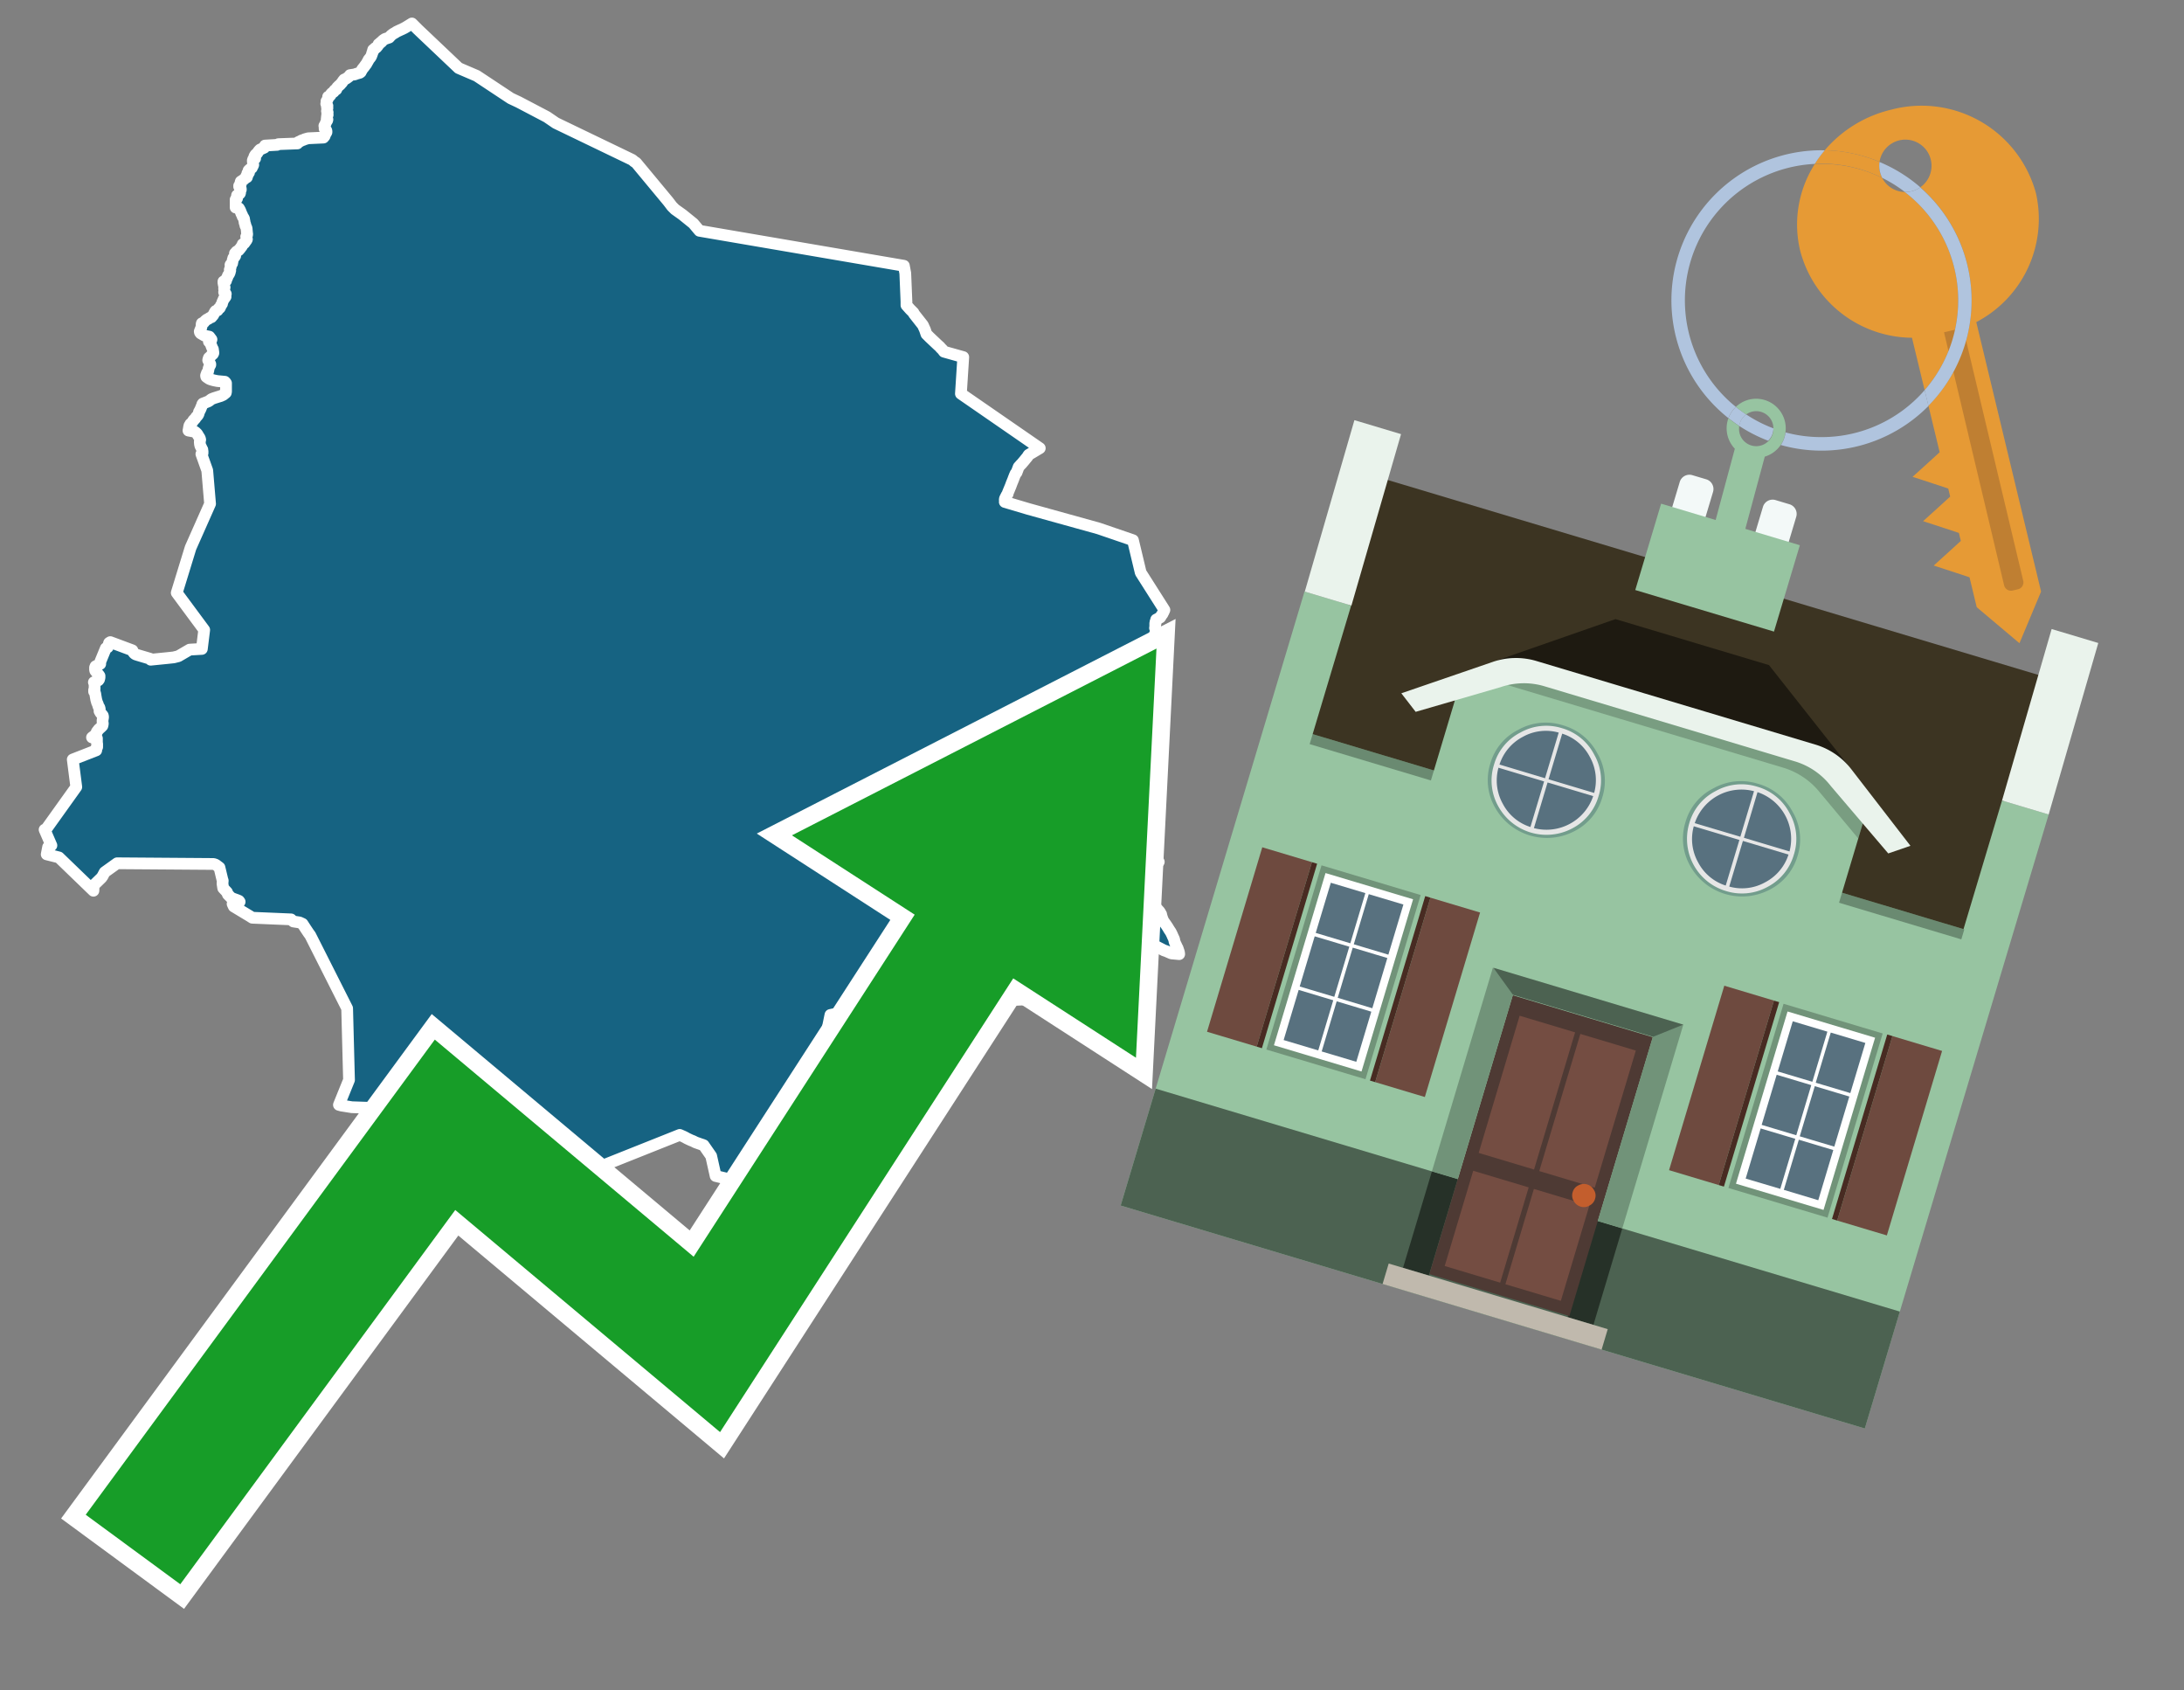 <svg id="Text" xmlns="http://www.w3.org/2000/svg" width="93.05" height="72" viewBox="0 0 93.05 72"><rect x="0" y="0" width="93.05" height="72" fill="#808080" stroke="none"/><polygon points="4.51,27.61 4.59,27.57 4.59,27.54 4.61,27.5 4.63,27.45 4.64,27.41 4.65,27.38 4.7,27.35 5.64,27.7 5.66,27.75 5.7,27.81 5.73,27.84 5.77,27.87 5.86,27.9 6.4,28.06 6.42,28.1 7.12,28.03 7.4,28 7.6,27.95 8.08,27.67 8.6,27.64 8.7,26.83 7.53,25.25 8.12,23.33 8.95,21.46 8.83,20.04 8.58,19.34 8.63,19.3 8.63,19.25 8.63,19.21 8.62,19.18 8.62,19.15 8.6,19.12 8.57,19.05 8.54,19 8.53,18.96 8.52,18.92 8.51,18.81 8.53,18.73 8.52,18.69 8.51,18.66 8.46,18.58 8.4,18.48 8.37,18.45 8.34,18.42 8.3,18.39 8.03,18.34 8.05,18.24 8.05,18.21 8.06,18.18 8.07,18.13 8.1,18.09 8.11,18.06 8.18,18 8.21,17.96 8.23,17.92 8.25,17.89 8.31,17.84 8.36,17.76 8.39,17.73 8.42,17.7 8.46,17.63 8.48,17.54 8.5,17.51 8.55,17.41 8.58,17.33 8.61,17.27 8.62,17.22 8.64,17.19 8.77,17.14 8.87,17.1 8.92,17.07 8.97,17.03 9.01,17 9.11,16.96 9.3,16.9 9.4,16.87 9.51,16.82 9.62,16.73 9.63,16.68 9.63,16.57 9.63,16.49 9.63,16.39 9.63,16.32 9.61,16.29 9.58,16.26 9.26,16.23 9.11,16.2 9,16.17 8.92,16.14 8.83,16.08 8.79,16.05 8.78,16.02 8.78,15.99 8.82,15.88 8.86,15.84 8.88,15.76 8.89,15.69 8.92,15.61 8.96,15.54 8.96,15.51 8.94,15.47 8.89,15.38 8.87,15.34 8.88,15.3 8.89,15.27 8.9,15.24 8.97,15.18 9.01,15.13 9.07,15.08 9.09,15.04 9.09,15.01 9.08,14.94 9.07,14.87 9.05,14.84 9.01,14.74 8.98,14.66 8.97,14.63 8.93,14.58 8.9,14.55 8.91,14.52 9,14.49 9.01,14.46 8.98,14.42 8.92,14.34 8.72,14.3 8.55,14.2 8.52,14.16 8.51,14.12 8.52,14.09 8.57,13.97 8.58,13.93 8.59,13.89 8.59,13.81 8.6,13.77 8.69,13.73 8.71,13.7 8.75,13.66 8.81,13.61 8.88,13.58 8.93,13.54 9.01,13.51 9.05,13.46 9.08,13.43 9.16,13.28 9.18,13.25 9.27,13.22 9.31,13.15 9.36,13.12 9.38,13.09 9.39,13.06 9.4,13.03 9.44,12.97 9.46,12.94 9.47,12.88 9.52,12.77 9.53,12.74 9.56,12.71 9.61,12.64 9.6,12.61 9.62,12.52 9.6,12.49 9.55,12.45 9.55,12.42 9.56,12.39 9.56,12.36 9.55,12.32 9.55,12.27 9.57,12.24 9.55,12.18 9.54,12.15 9.53,12.1 9.52,12.04 9.52,11.99 9.63,11.96 9.62,11.92 9.64,11.88 9.67,11.85 9.69,11.8 9.71,11.74 9.73,11.71 9.76,11.67 9.79,11.6 9.8,11.55 9.81,11.52 9.79,11.49 9.81,11.43 9.82,11.4 9.83,11.37 9.82,11.28 9.84,11.25 9.89,11.22 9.9,11.16 9.91,11.13 9.91,11.09 9.92,11.06 9.93,11.03 9.94,10.99 9.98,10.96 10.02,10.9 10.02,10.86 10.01,10.82 10.01,10.79 10.05,10.75 10.07,10.72 10.12,10.69 10.17,10.66 10.19,10.63 10.24,10.58 10.26,10.54 10.29,10.51 10.31,10.48 10.33,10.43 10.34,10.4 10.41,10.36 10.48,10.26 10.51,10.22 10.52,10.19 10.49,10.08 10.52,10.03 10.53,9.99 10.53,9.95 10.52,9.91 10.52,9.87 10.51,9.78 10.51,9.74 10.5,9.71 10.49,9.68 10.46,9.62 10.45,9.59 10.45,9.56 10.42,9.48 10.42,9.44 10.41,9.4 10.4,9.37 10.4,9.33 10.38,9.28 10.34,9.23 10.33,9.2 10.32,9.17 10.28,9.09 10.27,9.06 10.23,8.96 10.18,8.87 10.04,8.84 10.04,8.76 10.04,8.73 10.04,8.67 10.04,8.61 10.04,8.53 10.04,8.5 10.1,8.45 10.1,8.42 10.09,8.38 10.1,8.35 10.1,8.32 10.19,8.27 10.22,8.24 10.23,8.21 10.22,8.15 10.24,8.11 10.26,8.08 10.26,8.05 10.25,8 10.19,7.95 10.19,7.91 10.22,7.87 10.26,7.84 10.26,7.79 10.25,7.76 10.26,7.73 10.31,7.7 10.41,7.63 10.45,7.58 10.52,7.55 10.5,7.52 10.5,7.49 10.56,7.44 10.55,7.41 10.54,7.38 10.61,7.35 10.61,7.32 10.59,7.29 10.59,7.26 10.64,7.21 10.69,7.18 10.73,7.15 10.75,7.1 10.77,7.07 10.79,7.02 10.78,6.97 10.77,6.84 10.79,6.78 10.87,6.75 10.87,6.72 10.84,6.69 10.84,6.66 10.87,6.61 10.89,6.58 10.94,6.55 10.97,6.51 11,6.46 11.05,6.4 11.08,6.37 11.17,6.33 11.26,6.29 11.26,6.26 11.28,6.23 11.29,6.2 11.81,6.17 11.86,6.14 12.67,6.11 12.71,6.05 12.79,6.02 12.83,5.99 12.92,5.96 12.99,5.93 13.13,5.89 13.78,5.86 13.83,5.8 13.84,5.77 13.85,5.74 13.86,5.71 13.89,5.67 13.91,5.63 13.91,5.58 13.9,5.55 13.88,5.52 13.83,5.48 13.83,5.42 13.83,5.39 13.82,5.36 13.85,5.32 13.86,5.29 13.9,5.19 13.92,5.16 13.94,5.13 13.95,5.09 13.92,5.06 13.93,5.01 13.93,4.95 13.94,4.92 13.96,4.89 13.94,4.85 13.95,4.82 13.96,4.79 13.95,4.76 13.93,4.73 13.94,4.67 13.94,4.63 13.95,4.6 13.93,4.57 13.94,4.54 13.95,4.51 13.92,4.47 13.9,4.42 13.91,4.38 13.91,4.31 13.94,4.27 13.96,4.23 13.98,4.16 13.98,4.12 14.05,4.09 14.09,4.04 14.1,4.01 14.12,3.98 14.17,3.94 14.22,3.91 14.23,3.88 14.26,3.84 14.33,3.81 14.34,3.77 14.36,3.73 14.39,3.7 14.44,3.65 14.49,3.61 14.55,3.54 14.58,3.51 14.61,3.45 14.64,3.42 14.66,3.39 14.73,3.36 14.79,3.32 14.83,3.29 14.87,3.26 14.91,3.2 15.11,3.17 15.19,3.14 15.33,3.1 15.37,3.07 15.38,3.04 15.41,3 15.42,2.97 15.45,2.93 15.53,2.83 15.57,2.77 15.6,2.74 15.62,2.7 15.66,2.63 15.69,2.58 15.7,2.55 15.74,2.5 15.78,2.45 15.8,2.42 15.82,2.38 15.83,2.35 15.85,2.3 15.86,2.25 15.88,2.22 15.88,2.19 15.89,2.16 15.9,2.12 15.96,2.09 15.98,2.05 16.04,2.02 16.07,1.98 16.1,1.95 16.12,1.91 16.13,1.88 16.18,1.85 16.2,1.82 16.25,1.79 16.27,1.76 16.34,1.7 16.4,1.66 16.58,1.6 16.66,1.51 16.75,1.44 16.84,1.39 16.9,1.35 17.22,1.2 17.29,1.16 17.34,1.13 17.55,1 17.6,1.05 17.81,1.26 19.54,2.9 20.31,3.23 21.76,4.19 22.1,4.35 23.3,4.98 23.68,5.24 26.94,6.81 27.02,6.88 27.1,6.93 28.47,8.58 28.63,8.79 28.76,8.92 29.07,9.14 29.54,9.52 29.8,9.83 38.51,11.32 38.57,11.64 38.62,12.85 38.62,13 38.78,13.18 38.92,13.32 38.93,13.35 38.95,13.38 39.32,13.85 39.41,14.05 39.47,14.23 39.61,14.37 39.96,14.7 40.05,14.78 40.07,14.81 40.16,14.9 40.22,14.98 41.04,15.21 40.94,16.77 44.3,19.09 43.83,19.37 43.8,19.41 43.78,19.45 43.68,19.57 43.64,19.62 43.53,19.75 43.49,19.79 43.4,19.89 43.31,20.13 43.27,20.17 43.23,20.26 43.18,20.39 43.17,20.42 43.1,20.59 43.06,20.7 42.94,20.99 42.93,21.04 42.89,21.09 42.82,21.23 42.81,21.27 42.81,21.31 42.82,21.34 42.81,21.38 43.82,21.68 46.81,22.51 48.27,23.01 48.6,24.39 49.61,25.98 49.57,26.07 49.54,26.12 49.53,26.15 49.49,26.2 49.47,26.23 49.45,26.27 49.43,26.3 49.37,26.33 49.32,26.36 49.26,26.39 49.26,26.43 49.24,26.46 49.23,26.49 49.24,26.52 49.22,26.55 49.22,26.6 49.22,26.64 49.22,26.69 49.21,26.75 49.24,26.79 49.24,26.86 49.27,26.93 49.22,26.97 48.69,28.34 48.31,29.01 49.19,30.01 48.81,31.38 48.95,33.71 49.06,33.79 49.06,33.84 49.06,33.95 49.07,34.18 49.07,34.22 49.06,34.25 49.05,34.28 49.05,34.42 49.05,34.48 49.04,34.56 49.05,34.64 49.05,34.78 49.04,34.81 49.04,34.84 49.03,34.9 49.05,34.97 49.05,35 49.05,35.08 49.05,35.12 49.06,35.2 49.06,35.24 49.04,35.28 49.05,35.39 49.07,35.46 49.07,35.52 49.08,35.59 49.09,35.62 49.09,35.69 49.09,35.72 49.11,35.86 49.11,35.93 49.13,36.11 49.14,36.14 49.18,36.25 49.18,36.29 49.17,36.32 49.17,36.36 49.18,36.42 49.19,36.45 49.2,36.49 49.23,36.56 49.26,36.59 49.29,36.62 49.32,36.65 49.35,36.68 49.37,36.71 49.33,36.74 49.21,36.87 49.19,36.91 49.15,36.98 49.13,37.03 49.13,37.07 49.12,37.12 49.11,37.18 49.1,37.23 49.07,37.29 49.05,37.36 49.03,37.42 49.01,37.48 48.99,37.55 48.99,37.61 48.99,37.67 48.98,37.75 48.97,37.79 48.97,37.86 48.97,37.91 48.98,37.97 49.02,38.14 49,38.17 49.01,38.2 49.06,38.29 49.18,38.53 49.21,38.58 49.24,38.64 49.26,38.68 49.3,38.71 49.34,38.76 49.39,38.81 49.41,38.84 49.43,38.87 49.45,38.91 49.47,38.94 49.48,38.99 49.5,39.06 49.52,39.12 49.56,39.22 49.63,39.32 49.68,39.39 49.7,39.42 49.76,39.51 49.8,39.58 49.88,39.7 49.91,39.76 49.93,39.8 49.96,39.87 50.02,40 50.03,40.04 50.04,40.1 50.06,40.15 50.07,40.18 50.11,40.26 50.14,40.33 50.17,40.38 50.18,40.41 50.19,40.44 50.23,40.56 50.24,40.64 49.91,40.61 49.68,40.51 49.59,40.48 49.24,40.3 48.13,40.8 47.92,40.91 47.77,40.99 47.66,41.05 47.51,41.15 47.44,41.2 47.4,41.23 47.32,41.29 47.18,41.4 47.06,41.5 46.99,41.53 46.81,41.59 46.51,41.72 46.41,41.77 46.3,41.82 46.23,41.85 46.17,41.89 46.1,41.93 46.04,41.97 46,42 45.96,42.03 45.88,42.11 45.84,42.14 45.6,42.35 45.55,42.38 45.45,42.3 45.36,42.19 45.3,42.07 44.91,42.43 44.41,42.47 44.29,42.5 44.04,42.53 43.83,42.56 43.05,42.6 42.81,42.63 42.35,42.26 40.12,42.22 35.38,43.23 35.09,44.64 36.68,45.27 36.8,46.39 36.38,48.26 35.5,49.63 35.19,49.6 34.78,49.57 34.58,49.54 33.75,49.51 33.68,49.48 33.64,49.45 33.59,49.42 33.55,49.39 33.48,49.36 33.34,49.33 33.08,49.27 33.02,49.21 32.99,49.17 32.88,49.14 32.83,49.11 32.79,49.08 32.75,49.05 32.71,49.02 32.66,48.99 32.61,48.96 32.52,48.93 32.4,48.89 32.28,48.85 31.87,49.66 31.87,49.7 31.87,49.74 31.87,49.77 31.84,49.83 31.83,49.88 31.83,49.91 31.83,49.94 31.86,49.97 31.86,50.01 31.84,50.06 31.82,50.13 31.8,50.16 31.76,50.22 31.74,50.25 31.72,50.28 31.71,50.31 31.69,50.34 31.66,50.37 30.49,50.09 30.3,49.24 29.98,48.78 29.64,48.66 29.52,48.6 29.44,48.57 29.27,48.49 29.2,48.45 29.12,48.41 28.96,48.34 23.69,50.44 23.64,50.57 23.6,50.65 23.54,50.72 23.48,50.8 23.44,50.84 23.4,50.88 23.37,50.91 23.27,50.97 23.17,51 23.14,50.94 23.03,50.61 18.85,49.3 18.82,48.81 18.82,48.72 18.71,48.31 18.66,48.2 18.65,48.17 18.66,48.13 18.7,48.09 18.74,48.06 18.7,47.98 18.66,47.92 18.62,47.85 18.6,47.79 18.58,47.7 18.67,47.65 18.66,47.62 18.63,47.56 18.62,47.52 18.61,47.49 18.6,47.45 18.58,47.39 18.56,47.35 18.1,47.32 17.82,47.29 16.7,47.26 16.46,47.23 16.18,47.2 14.99,47.16 14.74,47.12 14.55,47.09 14.44,47.06 14.87,46 14.79,42.95 13.22,39.84 13.14,39.73 13.06,39.61 13.02,39.55 12.89,39.35 12.76,39.29 12.5,39.25 12.43,39.19 12.4,39.16 10.75,39.09 10.64,39.02 9.96,38.61 9.91,38.5 9.92,38.47 9.96,38.44 10.21,38.41 10.18,38.37 10.11,38.34 9.89,38.26 9.84,38.23 9.71,38.1 9.69,38.05 9.67,38 9.51,37.83 9.48,37.64 9.49,37.51 9.47,37.45 9.35,36.95 9.19,36.83 9.1,36.8 4.99,36.77 4.46,37.15 4.37,37.32 4.32,37.39 3.99,37.71 3.98,37.94 2.51,36.52 1.99,36.39 2.05,36.08 2.14,36.05 2.19,36.01 1.9,35.34 1.97,35.31 3.25,33.52 3.1,32.35 4.1,31.96 4.11,31.85 4.14,31.82 4.14,31.76 4.14,31.68 4.13,31.64 4.13,31.59 4.13,31.51 4.13,31.45 3.92,31.41 4.1,31.27 4.11,31.24 4.12,31.18 4.14,31.15 4.18,31.1 4.2,31.07 4.31,30.97 4.36,30.92 4.37,30.89 4.38,30.83 4.38,30.79 4.37,30.76 4.37,30.72 4.37,30.68 4.39,30.56 4.39,30.52 4.38,30.48 4.35,30.44 4.28,30.36 4.26,30.32 4.24,30.29 4.24,30.24 4.25,30.2 4.24,30.16 4.23,30.13 4.2,30.1 4.19,30.07 4.16,29.97 4.14,29.94 4.1,29.8 4.07,29.63 4.06,29.56 4.04,29.49 4.01,29.46 4.01,29.39 4.03,29.35 4.03,29.12 4.02,29.09 4,29.06 4.19,28.98 4.22,28.94 4.23,28.9 4.24,28.86 4.24,28.82 4.24,28.79 4.22,28.76 4.19,28.72 4.14,28.67 4.11,28.63 4.06,28.57 4.05,28.53 4.05,28.5 4.05,28.47 4.05,28.43 4.07,28.38 4.27,28.28 4.27,28.21 4.28,28.17 " fill="#166382" stroke="#fff" stroke-linejoin="round" stroke-width="0.5"/><polygon points="49.272 27.624 33.741 35.58 38.97 38.959 29.553 53.529 18.525 44.281 3.652 64.518 7.681 67.479 19.396 51.538 30.678 60.999 43.169 41.673 48.398 45.053 49.272 27.624" fill="none" stroke="#fff" stroke-miterlimit="10" stroke-width="1.5"/><polygon points="49.272 27.624 33.741 35.58 38.97 38.959 29.553 53.529 18.525 44.281 3.652 64.518 7.681 67.479 19.396 51.538 30.678 60.999 43.169 41.673 48.398 45.053 49.272 27.624" fill="#179d28"/><path d="M80.19,7.577a1.16,1.16,0,0,1-.094-.251,1.114,1.114,0,0,1-.018-.429A6.367,6.367,0,0,0,77.743,6.4a5.269,5.269,0,0,0-.423.577c.1,0,.192-.007.288-.007A5.794,5.794,0,0,1,80.19,7.577Z" fill="#e69a35"/><path d="M77.608,6.4A6.394,6.394,0,0,0,73.64,17.81a1.26,1.26,0,0,1,.317-.48A5.821,5.821,0,0,1,77.32,6.981a5.269,5.269,0,0,1,.423-.577Z" fill="#b0c4de"/><path d="M84.2,13.72a4.962,4.962,0,0,0,2.545-5.48,5.047,5.047,0,0,0-6.179-3.566A5.322,5.322,0,0,0,77.743,6.4a6.367,6.367,0,0,1,2.335.493,1.114,1.114,0,1,1,1.736,1.084,6.392,6.392,0,0,1,.347,9.3l.479,1.985-.438.4-.716.648.92.3.6.2.082.341-.438.4-.716.648.92.3.605.2.082.341-.438.4-.716.649.92.3.605.2.307,1.274,1.821,1.534.921-2.2Z" fill="#e69a35"/><path d="M81.154,8.179a1.115,1.115,0,0,1-.964-.6,5.794,5.794,0,0,0-2.582-.6c-.1,0-.192,0-.288.007a4.783,4.783,0,0,0-.625,3.685,4.962,4.962,0,0,0,4.765,3.715L82,16.617a5.82,5.82,0,0,0-.846-8.438Z" fill="#e69a35"/><path d="M74.1,18.142a6.386,6.386,0,0,0,1.232.63.73.73,0,0,0,.224-.527h0a5.783,5.783,0,0,1-1.159-.593A.733.733,0,0,0,74.1,18.142Z" fill="#b0c4de"/><path d="M74.4,17.652q-.228-.152-.44-.322a1.26,1.26,0,0,0-.317.48c.148.117.3.228.46.332A.733.733,0,0,1,74.4,17.652Z" fill="#b0c4de"/><path d="M74.824,16.984a1.257,1.257,0,0,0-.867.346c.141.114.288.222.44.322a.731.731,0,0,1,1.159.593h0a.732.732,0,1,1-1.463,0,.7.7,0,0,1,.007-.1c-.158-.1-.312-.215-.46-.332a1.258,1.258,0,0,0,.273,1.3l-.979,3.635,1.275.341.98-3.639a1.266,1.266,0,0,0,.681-.5,1.249,1.249,0,0,0,.2-.538,1.328,1.328,0,0,0,.012-.168A1.262,1.262,0,0,0,74.824,16.984Z" fill="#97c4a1"/><path d="M85.974,25.1l-.226.053a.3.3,0,0,1-.362-.223l-2.56-10.777.81-.193L86.2,24.736A.3.3,0,0,1,85.974,25.1Z" fill="#bf7f32"/><path d="M80.1,7.326a1.16,1.16,0,0,0,.094.251,5.833,5.833,0,0,1,.964.6,1.137,1.137,0,0,0,.287-.031,1.108,1.108,0,0,0,.373-.167A6.371,6.371,0,0,0,80.078,6.9,1.114,1.114,0,0,0,80.1,7.326Z" fill="#b0c4de"/><path d="M77.608,18.618a5.836,5.836,0,0,1-1.534-.2,1.24,1.24,0,0,1-.2.537,6.4,6.4,0,0,0,6.291-1.666L82,16.617A5.807,5.807,0,0,1,77.608,18.618Z" fill="#b0c4de"/><path d="M81.814,7.981a1.108,1.108,0,0,1-.373.167,1.137,1.137,0,0,1-.287.031A5.82,5.82,0,0,1,82,16.617l.161.667a6.392,6.392,0,0,0-.347-9.3Z" fill="#b0c4de"/><polygon points="83.79 39.753 55.78 31.364 58.988 20.404 86.964 28.783 83.79 39.753 83.79 39.753" fill="#3c3422" fill-rule="evenodd"/><polygon points="81.705 53.32 87.284 34.692 85.297 34.097 83.656 39.575 55.926 31.269 57.567 25.791 55.579 25.196 47.746 51.348 79.451 60.844 81.705 53.32" fill="#97c4a1" fill-rule="evenodd"/><rect x="69.522" y="21.148" width="0.444" height="28.983" transform="translate(15.592 92.226) rotate(-73.326)" opacity="0.3"/><polygon points="87.284 34.692 85.297 34.097 87.411 26.793 89.398 27.388 87.284 34.692 87.284 34.692" fill="#eaf3ec" fill-rule="evenodd"/><polygon points="57.578 25.794 55.591 25.199 57.705 17.896 59.692 18.491 57.578 25.794 57.578 25.794" fill="#eaf3ec" fill-rule="evenodd"/><polygon points="79.451 60.844 80.943 55.865 49.238 46.369 47.747 51.348 79.451 60.844 79.451 60.844" fill="#4c6251" fill-rule="evenodd"/><path d="M71.566,20.528l-.522,1.743,1.418.425.523-1.744a.432.432,0,0,0-.289-.536l-.593-.177A.431.431,0,0,0,71.566,20.528Z" fill="#f3f9f8" fill-rule="evenodd"/><path d="M75.111,21.589l-.522,1.743,1.418.425.522-1.743a.43.43,0,0,0-.289-.536l-.593-.178A.43.43,0,0,0,75.111,21.589Z" fill="#f3f9f8" fill-rule="evenodd"/><polygon points="75.368 28.329 68.829 26.37 63.807 28.121 78.733 32.591 75.368 28.329" fill="#1e1a11"/><polygon points="78.248 32.422 64.442 28.287 62.236 28.998 60.064 36.247 77.453 41.455 79.651 34.116 78.248 32.422" fill="#97c4a1"/><path d="M77.74,32.516S65.088,28.725,65,28.7l-.938.43,11.892,3.562a3.175,3.175,0,0,1,1.532,1l1.685,2.02.327-1.09Z" fill-rule="evenodd" opacity="0.2"/><path d="M77.35,31.716,65.458,28.154a3.041,3.041,0,0,0-1.854.037l-3.9,1.339.611.79,3.626-1.054a3.045,3.045,0,0,1,1.855-.037l10.673,3.2A3.028,3.028,0,0,1,78,33.477l2.45,2.874.945-.325-2.518-3.26A3.036,3.036,0,0,0,77.35,31.716Z" fill="#eaf3ec"/><polygon points="76.683 23.223 70.773 21.453 69.671 25.132 75.581 26.902 76.683 23.223 76.683 23.223" fill="#97c4a1" fill-rule="evenodd"/><g id="Symbol_9_0_Layer2_0_MEMBER_8_MEMBER_21_MEMBER_0_FILL" data-name="Symbol 9 0 Layer2 0 MEMBER 8 MEMBER 21 MEMBER 0 FILL"><path d="M66.584,30.892a2.39,2.39,0,0,0-1.891.189,2.317,2.317,0,0,0-1.2,1.448A2.345,2.345,0,0,0,63.7,34.4a2.528,2.528,0,0,0,3.367,1.008,2.339,2.339,0,0,0,1.2-1.447,2.313,2.313,0,0,0-.208-1.87A2.394,2.394,0,0,0,66.584,30.892Z" fill="#729d8c"/></g><g id="Symbol_9_0_Layer2_0_MEMBER_8_MEMBER_21_MEMBER_1_FILL" data-name="Symbol 9 0 Layer2 0 MEMBER 8 MEMBER 21 MEMBER 1 FILL"><path d="M66.547,31.016a2.241,2.241,0,0,0-1.769.185,2.213,2.213,0,0,0-1.127,1.376,2.239,2.239,0,0,0,.185,1.768,2.341,2.341,0,0,0,3.145.942,2.234,2.234,0,0,0,1.126-1.376,2.207,2.207,0,0,0-.185-1.768A2.237,2.237,0,0,0,66.547,31.016Z" fill="#e6e6e6"/></g><g id="Symbol_9_0_Layer2_0_MEMBER_8_MEMBER_21_MEMBER_2_MEMBER_0_FILL" data-name="Symbol 9 0 Layer2 0 MEMBER 8 MEMBER 21 MEMBER 2 MEMBER 0 FILL"><path d="M65.787,33.284,63.843,32.7a2.036,2.036,0,0,0,.186,1.539,2.015,2.015,0,0,0,1.175.986Z" fill="#58717f"/></g><g id="Symbol_9_0_Layer2_0_MEMBER_8_MEMBER_21_MEMBER_2_MEMBER_1_FILL" data-name="Symbol 9 0 Layer2 0 MEMBER 8 MEMBER 21 MEMBER 2 MEMBER 1 FILL"><path d="M65.827,33.148l.582-1.944a2.01,2.01,0,0,0-1.523.178,2.037,2.037,0,0,0-1,1.183Z" fill="#58717f"/></g><g id="Symbol_9_0_Layer2_0_MEMBER_8_MEMBER_21_MEMBER_2_MEMBER_2_FILL" data-name="Symbol 9 0 Layer2 0 MEMBER 8 MEMBER 21 MEMBER 2 MEMBER 2 FILL"><path d="M67.878,33.91l-1.943-.582-.582,1.944a2.1,2.1,0,0,0,2.525-1.362Z" fill="#58717f"/></g><g id="Symbol_9_0_Layer2_0_MEMBER_8_MEMBER_21_MEMBER_2_MEMBER_3_FILL" data-name="Symbol 9 0 Layer2 0 MEMBER 8 MEMBER 21 MEMBER 2 MEMBER 3 FILL"><path d="M66.558,31.249l-.582,1.943,1.943.582a2.031,2.031,0,0,0-.186-1.539A2.009,2.009,0,0,0,66.558,31.249Z" fill="#58717f"/></g><g id="Symbol_9_0_Layer2_0_MEMBER_8_MEMBER_21_MEMBER_0_FILL-2" data-name="Symbol 9 0 Layer2 0 MEMBER 8 MEMBER 21 MEMBER 0 FILL"><path d="M74.9,33.384a2.4,2.4,0,0,0-1.891.189,2.316,2.316,0,0,0-1.2,1.448,2.341,2.341,0,0,0,.209,1.87A2.527,2.527,0,0,0,75.387,37.9a2.345,2.345,0,0,0,1.2-1.447,2.314,2.314,0,0,0-.209-1.87A2.389,2.389,0,0,0,74.9,33.384Z" fill="#729d8c"/></g><g id="Symbol_9_0_Layer2_0_MEMBER_8_MEMBER_21_MEMBER_1_FILL-2" data-name="Symbol 9 0 Layer2 0 MEMBER 8 MEMBER 21 MEMBER 1 FILL"><path d="M74.867,33.508a2.239,2.239,0,0,0-1.768.185,2.21,2.21,0,0,0-1.127,1.376,2.316,2.316,0,0,0,1.564,2.883,2.261,2.261,0,0,0,1.765-.173A2.237,2.237,0,0,0,76.428,36.4a2.209,2.209,0,0,0-.185-1.769A2.239,2.239,0,0,0,74.867,33.508Z" fill="#e6e6e6"/></g><g id="Symbol_9_0_Layer2_0_MEMBER_8_MEMBER_21_MEMBER_2_MEMBER_0_FILL-2" data-name="Symbol 9 0 Layer2 0 MEMBER 8 MEMBER 21 MEMBER 2 MEMBER 0 FILL"><path d="M74.107,35.776l-1.943-.582a2.031,2.031,0,0,0,.186,1.539,2.009,2.009,0,0,0,1.175.986Z" fill="#58717f"/></g><g id="Symbol_9_0_Layer2_0_MEMBER_8_MEMBER_21_MEMBER_2_MEMBER_1_FILL-2" data-name="Symbol 9 0 Layer2 0 MEMBER 8 MEMBER 21 MEMBER 2 MEMBER 1 FILL"><path d="M74.148,35.64,74.73,33.7a2.1,2.1,0,0,0-2.525,1.362Z" fill="#58717f"/></g><g id="Symbol_9_0_Layer2_0_MEMBER_8_MEMBER_21_MEMBER_2_MEMBER_2_FILL-2" data-name="Symbol 9 0 Layer2 0 MEMBER 8 MEMBER 21 MEMBER 2 MEMBER 2 FILL"><path d="M76.2,36.4l-1.943-.582-.582,1.944a2.015,2.015,0,0,0,1.523-.178A2.036,2.036,0,0,0,76.2,36.4Z" fill="#58717f"/></g><g id="Symbol_9_0_Layer2_0_MEMBER_8_MEMBER_21_MEMBER_2_MEMBER_3_FILL-2" data-name="Symbol 9 0 Layer2 0 MEMBER 8 MEMBER 21 MEMBER 2 MEMBER 3 FILL"><path d="M74.879,33.741,74.3,35.684l1.943.582a2.1,2.1,0,0,0-1.361-2.525Z" fill="#58717f"/></g><polygon points="51.426 43.946 53.542 44.58 55.896 36.723 53.78 36.089 51.426 43.946 51.426 43.946" fill="#6e4a3f" fill-rule="evenodd"/><polygon points="53.542 44.58 53.764 44.647 56.117 36.789 55.896 36.723 53.542 44.58 53.542 44.58" fill="#482b22" fill-rule="evenodd"/><polygon points="60.706 46.726 58.59 46.092 60.943 38.235 63.059 38.868 60.706 46.726 60.706 46.726" fill="#6e4a3f" fill-rule="evenodd"/><polygon points="58.59 46.092 58.368 46.026 60.722 38.168 60.943 38.235 58.59 46.092 58.59 46.092" fill="#482b22" fill-rule="evenodd"/><rect x="53.146" y="39.209" width="8.19" height="4.408" transform="translate(1.145 84.365) rotate(-73.326)" fill="#719379"/><polygon points="60.205 38.304 56.474 37.187 54.277 44.522 58.008 45.639 60.205 38.304 60.205 38.304" fill="#fff" fill-rule="evenodd"/><path d="M59.792,38.527l-.64,2.136-1.474-.442.639-2.135,1.475.441Zm-1.621-.485-.64,2.136-1.474-.442L56.7,37.6l1.474.442Zm-2.158,1.84,1.475.441-.64,2.136-1.474-.441.639-2.136Zm-.683,2.282,1.474.441-.639,2.136L54.69,44.3l.64-2.135Zm.981,2.621.639-2.136,1.475.442-.64,2.135-1.474-.441Zm2.158-1.84L56.994,42.5l.64-2.136,1.474.442-.639,2.136Z" fill="#58717f" fill-rule="evenodd"/><polygon points="80.39 52.621 78.274 51.988 80.628 44.13 82.743 44.764 80.39 52.621 80.39 52.621" fill="#6e4a3f" fill-rule="evenodd"/><polygon points="78.274 51.988 78.053 51.921 80.406 44.064 80.628 44.13 78.274 51.988 78.274 51.988" fill="#482b22" fill-rule="evenodd"/><polygon points="71.111 49.842 73.227 50.476 75.58 42.619 73.464 41.985 71.111 49.842 71.111 49.842" fill="#6e4a3f" fill-rule="evenodd"/><polygon points="73.227 50.476 73.448 50.542 75.802 42.685 75.58 42.619 73.227 50.476 73.227 50.476" fill="#482b22" fill-rule="evenodd"/><rect x="72.83" y="45.105" width="8.19" height="4.408" transform="translate(9.534 107.426) rotate(-73.326)" fill="#719379"/><polygon points="76.159 43.083 79.889 44.2 77.692 51.535 73.962 50.418 76.159 43.083 76.159 43.083" fill="#fff" fill-rule="evenodd"/><path d="M76.381,43.5l1.475.442-.64,2.135-1.475-.441.64-2.136ZM78,43.981l1.474.442-.64,2.136-1.474-.442L78,43.981Zm.791,2.724-.64,2.135L76.679,48.4l.64-2.136,1.474.442Zm-.684,2.282-.639,2.135L76,50.68l.64-2.135,1.474.442Zm-2.26,1.65L74.375,50.2l.639-2.135,1.475.441-.64,2.136Zm-.791-2.724.64-2.135,1.474.441-.639,2.136-1.475-.442Z" fill="#58717f" fill-rule="evenodd"/><polygon points="67.888 56.431 69.118 52.323 68.019 51.994 66.789 56.102 67.888 56.431 67.888 56.431" fill="#263128" fill-rule="evenodd"/><polygon points="60.877 54.331 62.108 50.223 61.007 49.894 59.776 54.002 60.877 54.331 60.877 54.331" fill="#263128" fill-rule="evenodd"/><g id="Symbol_9_0_Layer2_0_MEMBER_8_MEMBER_12_MEMBER_0_FILL" data-name="Symbol 9 0 Layer2 0 MEMBER 8 MEMBER 12 MEMBER 0 FILL"><path d="M70.418,44.178l-5.965-1.786L60.9,54.27l5.964,1.786Z" fill="#4e3a34"/></g><g id="Symbol_9_0_Layer2_0_MEMBER_8_MEMBER_12_MEMBER_1_MEMBER_0_FILL" data-name="Symbol 9 0 Layer2 0 MEMBER 8 MEMBER 12 MEMBER 1 MEMBER 0 FILL"><path d="M65.358,49.815l1.75-5.843-2.363-.708L63,49.107Z" fill="#744d42"/></g><g id="Symbol_9_0_Layer2_0_MEMBER_8_MEMBER_12_MEMBER_1_MEMBER_1_FILL" data-name="Symbol 9 0 Layer2 0 MEMBER 8 MEMBER 12 MEMBER 1 MEMBER 1 FILL"><path d="M67.331,44.039l-1.75,5.842,2.364.708,1.75-5.842Z" fill="#744d42"/></g><g id="Symbol_9_0_Layer2_0_MEMBER_8_MEMBER_12_MEMBER_2_MEMBER_0_FILL" data-name="Symbol 9 0 Layer2 0 MEMBER 8 MEMBER 12 MEMBER 2 MEMBER 0 FILL"><path d="M63.915,54.633l1.215-4.058-2.363-.707-1.215,4.057Z" fill="#744d42"/></g><g id="Symbol_9_0_Layer2_0_MEMBER_8_MEMBER_12_MEMBER_2_MEMBER_1_FILL" data-name="Symbol 9 0 Layer2 0 MEMBER 8 MEMBER 12 MEMBER 2 MEMBER 1 FILL"><path d="M66.5,55.407l1.215-4.057-2.363-.708L64.138,54.7Z" fill="#744d42"/></g><g id="Symbol_9_0_Layer2_0_MEMBER_8_MEMBER_13_FILL" data-name="Symbol 9 0 Layer2 0 MEMBER 8 MEMBER 13 FILL"><path d="M67.959,51.058a.439.439,0,0,0-.045-.367.487.487,0,0,0-.669-.2.445.445,0,0,0-.239.282.457.457,0,0,0,.041.378.481.481,0,0,0,.293.242.459.459,0,0,0,.377-.042A.453.453,0,0,0,67.959,51.058Z" fill="#c35e2d"/></g><g id="Symbol_9_0_Layer2_0_MEMBER_8_MEMBER_14_FILL" data-name="Symbol 9 0 Layer2 0 MEMBER 8 MEMBER 14 FILL"><path d="M64.557,42.047l-.951-.833-2.6,8.68,1.1.329Z" fill="#719379"/></g><g id="Symbol_9_0_Layer2_0_MEMBER_8_MEMBER_15_FILL" data-name="Symbol 9 0 Layer2 0 MEMBER 8 MEMBER 15 FILL"><path d="M71.718,43.643l-1.2.19L68.072,52.01l1.046.313Z" fill="#719379"/></g><g id="Symbol_9_0_Layer2_0_MEMBER_8_MEMBER_16_FILL" data-name="Symbol 9 0 Layer2 0 MEMBER 8 MEMBER 16 FILL"><path d="M63.627,41.22l.836,1.156,5.961,1.786,1.294-.519Z" fill="#4c6251"/></g><polygon points="58.905 54.69 59.166 53.819 68.498 56.614 68.237 57.485 58.905 54.69 58.905 54.69" fill="#c0b9ad" fill-rule="evenodd"/></svg>